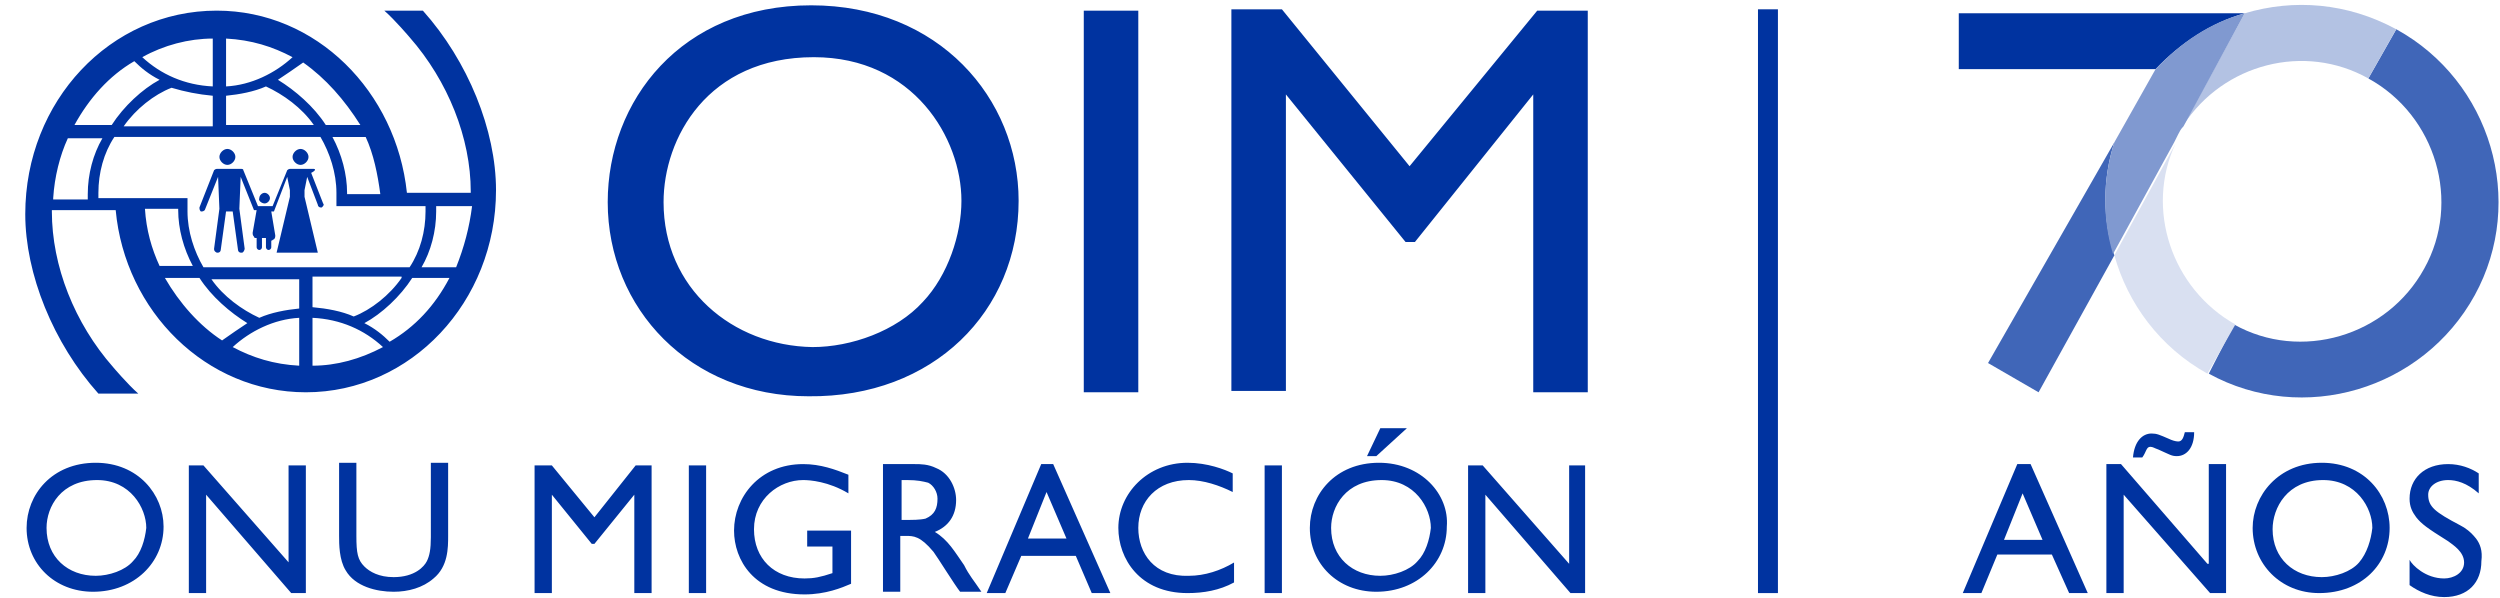 <?xml version="1.0" encoding="utf-8"?>
<!-- Generator: Adobe Illustrator 24.2.3, SVG Export Plug-In . SVG Version: 6.00 Build 0)  -->
<svg version="1.1" id="Layer_1" xmlns="http://www.w3.org/2000/svg" xmlns:xlink="http://www.w3.org/1999/xlink" x="0px" y="0px"
	 viewBox="0 0 188 45" width="188" height="45" style="enable-background:new 0 0 188 45;" xml:space="preserve">
<style type="text/css">
	.st0{fill:#4066B8;}
	.st1{fill:#D9E0F1;}
	.st2{fill:#B3C2E3;}
	.st3{fill:#0033A0;}
	.st4{fill:#8099D0;}
</style>
<g id="_x37_0_5_">
	<g>
		<path class="st0" d="M168,24.4c5,2.8,11.5,0.9,14.3-4.2c2.8-5,0.9-11.5-4.2-14.3l2.1-3.7c7.1,3.9,9.8,12.9,5.9,20
			c-3.9,7.1-12.9,9.8-20,5.9"/>
	</g>
	<path class="st1" d="M166,28.1l2.1-3.7c-4.8-2.7-6.8-8.7-4.5-13.6l-4.6,8.4C160,22.8,162.4,26.1,166,28.1z"/>
	<path class="st2" d="M168.8,1L168.8,1l-4.6,8.4c3-4.6,9.1-6.2,13.9-3.5l2.1-3.7C176.5,0.2,172.5-0.1,168.8,1z"/>
	<path class="st3" d="M168.8,1h-21.5v4.2h14.8l0,0C164,3.2,166.3,1.7,168.8,1z"/>
	<path class="st0" d="M159,10.7l-9.5,16.6l3.8,2.2l5.7-10.3C158.1,16.5,158.1,13.5,159,10.7z"/>
	<path class="st4" d="M168.8,1c-2.6,0.7-4.8,2.2-6.7,4.2l-3.1,5.5c-0.9,2.8-0.9,5.8-0.1,8.4l4.6-8.4c0.1-0.2,0.2-0.4,0.3-0.6
		c0.1-0.2,0.2-0.4,0.4-0.6L168.8,1L168.8,1z"/>
</g>
<path class="st3" d="M186.2,40.5c-0.4-0.5-0.8-0.8-1.2-1c-1.9-1-2.4-1.4-2.4-2.3c0-0.6,0.6-1.1,1.5-1.1c0.6,0,1.4,0.2,2.3,1v-1.5
	c-0.6-0.4-1.4-0.7-2.3-0.7c-1.8,0-2.9,1.1-2.9,2.6c0,0.6,0.2,1,0.5,1.4c0.4,0.5,0.8,0.8,2.4,1.8c0.4,0.3,1.2,0.8,1.2,1.6
	c0,0.8-0.8,1.2-1.5,1.2c-1.4,0-2.4-1-2.6-1.4v1.9c0.7,0.5,1.6,0.9,2.6,0.9c1.8,0,2.8-1.1,2.8-2.7C186.7,41.4,186.5,40.9,186.2,40.5z
	 M161.7,33.6c0.2,0,0.3,0.1,0.6,0.2c0.9,0.4,1,0.5,1.4,0.5c0.7,0,1.3-0.6,1.3-1.8h-0.7c-0.1,0.4-0.2,0.7-0.5,0.7
	c-0.2,0-0.5-0.1-0.7-0.2c-0.7-0.3-0.9-0.4-1.3-0.4c-0.7,0-1.3,0.6-1.4,1.8h0.7C161.4,34,161.4,33.6,161.7,33.6z M174.6,34.8
	c-3.3,0-5.2,2.5-5.2,4.9c0,2.7,2.1,4.9,5,4.9c3.2,0,5.3-2.2,5.3-4.9C179.7,37.2,177.8,34.8,174.6,34.8z M177.4,42.3
	c-0.6,0.7-1.8,1.1-2.8,1.1c-2.1,0-3.7-1.4-3.7-3.6c0-1.6,1.1-3.7,3.8-3.7c2.5,0,3.7,2.1,3.7,3.6C178.3,40.6,178,41.6,177.4,42.3z
	 M151.7,34.9l-4.1,9.7h1.4l1.2-2.9h4.1l1.3,2.9h1.4l-4.3-9.7C152.9,34.9,151.7,34.9,151.7,34.9z M150.7,40.6l1.4-3.5l1.5,3.5H150.7z
	 M166,42.4l-6.5-7.5h-1.1v9.7h1.3v-7.4l6.5,7.4h1.2v-9.7h-1.3v7.5H166z"/>
<rect id="Line_2_" x="132.2" y="0.7" class="st3" width="1.5" height="43.9"/>
<path id="IOM_logo_SP" class="st3" d="M85.6,0.8h-4.1v28.7h4.1V0.8z M95.1,44.6h1.3V35h-1.3V44.6z M106.4,18.2l8.9-11.1v22.4h4.1
	V0.8h-3.8L106,12.5L96.4,0.7h-3.8v28.7h4.1V7.1l9,11.1C105.7,18.2,106.4,18.2,106.4,18.2z M102.8,34.3h0.7l2.3-2.1h-2L102.8,34.3z
	 M103.7,34.8c-3.3,0-5.2,2.4-5.2,4.9c0,2.7,2.1,4.8,5,4.8c3.1,0,5.3-2.2,5.3-4.9C109,37.2,106.9,34.8,103.7,34.8z M106.6,42.2
	c-0.6,0.7-1.8,1.1-2.8,1.1c-2.1,0-3.7-1.4-3.7-3.6c0-1.6,1.1-3.6,3.8-3.6c2.5,0,3.7,2.1,3.7,3.6C107.5,40.6,107.2,41.6,106.6,42.2z
	 M7.2,34.8c-3.3,0-5.2,2.4-5.2,4.9c0,2.7,2.1,4.8,5,4.8c3.1,0,5.3-2.2,5.3-4.9C12.3,37.2,10.4,34.8,7.2,34.8z M10,42.2
	c-0.6,0.7-1.8,1.1-2.8,1.1c-2.1,0-3.7-1.4-3.7-3.6c0-1.6,1.1-3.6,3.8-3.6c2.5,0,3.7,2.1,3.7,3.6C10.9,40.6,10.6,41.6,10,42.2z
	 M118,35v7.4l-6.5-7.4h-1.1v9.6h1.3v-7.4l6.4,7.4h1.1V35H118z M21.8,42.4L15.3,35h-1.1v9.6h1.3v-7.4l6.4,7.4H23V35h-1.3v7.4H21.8z
	 M32.4,40.4c0,0.9-0.1,1.4-0.3,1.8c-0.2,0.4-0.9,1.2-2.5,1.2c-1.1,0-1.8-0.4-2.2-0.8c-0.5-0.5-0.6-1-0.6-2.3v-5.5h-1.3v5.5
	c0,0.6,0,1.8,0.5,2.6c0.7,1.2,2.3,1.6,3.6,1.6c1.1,0,2.2-0.3,3-1c1.1-0.9,1.1-2.3,1.1-3.2v-5.5h-1.3C32.4,34.8,32.4,40.4,32.4,40.4z
	 M60.7,41.1h1.9v2c-0.9,0.3-1.4,0.4-2.1,0.4c-2.3,0-3.8-1.5-3.8-3.7c0-2.3,1.9-3.7,3.7-3.7c0.5,0,1.9,0.1,3.4,1v-1.4
	c-1-0.4-2.1-0.8-3.4-0.8c-3.3,0-5.2,2.5-5.2,5c0,2.2,1.5,4.8,5.3,4.8c1.6,0,2.8-0.5,3.5-0.8v-4h-3.3V41.1z M23.6,12.7h-1.8
	c-0.1,0-0.2,0.1-0.2,0.1l-1.1,2.7h-1.1l-1.1-2.7c0-0.1-0.1-0.1-0.2-0.1h-1.8c-0.1,0-0.2,0.1-0.2,0.1l-1.1,2.8c0,0.1,0,0.2,0.1,0.3
	h0.1c0.1,0,0.2-0.1,0.2-0.1l1-2.5l0.1,2.4l-0.4,3c0,0.1,0,0.2,0.2,0.3h0.1c0.1,0,0.2-0.1,0.2-0.2l0.4-2.9h0.5l0.4,2.9
	c0,0.1,0.1,0.2,0.2,0.2h0.1c0.1,0,0.2-0.2,0.2-0.3l-0.4-3l0.1-2.4l1,2.5l0,0l0,0l0,0l0,0l0,0l0,0l0,0l0,0l0,0l0,0l0,0l0,0l0,0h0.2
	L19,17.5c0,0.1,0,0.2,0.1,0.3c0,0.1,0.1,0.1,0.2,0.1v0.7c0,0.1,0.1,0.2,0.2,0.2c0.1,0,0.2-0.1,0.2-0.2v-0.7l0,0l0,0h0.1H20l0,0l0,0
	l0,0v0.7c0,0.1,0.1,0.2,0.2,0.2c0.1,0,0.2-0.1,0.2-0.2v-0.5c0.1,0,0.1-0.1,0.2-0.1c0.1-0.1,0.1-0.2,0.1-0.3l-0.3-1.8h0.2l0,0l0,0
	l0,0l0,0l0,0l0,0l0,0l0,0l0,0l0,0l0,0l0,0l0,0l1-2.6l0.2,1c0,0.2,0,0.3,0,0.5l-1,4.2h3.1l-1-4.2c0-0.2,0-0.3,0-0.5l0.2-1l0.8,2.1
	c0,0.1,0.1,0.2,0.2,0.2h0.1c0.1-0.1,0.2-0.2,0.1-0.3l-0.9-2.3C23.8,12.8,23.7,12.7,23.6,12.7z M19.9,15.3c0.2,0,0.4-0.2,0.4-0.4
	c0-0.2-0.2-0.4-0.4-0.4c-0.2,0-0.4,0.2-0.4,0.4C19.4,15.1,19.7,15.3,19.9,15.3z M17.1,12.4c0.3,0,0.6-0.3,0.6-0.6
	c0-0.3-0.3-0.6-0.6-0.6c-0.3,0-0.6,0.3-0.6,0.6C16.5,12.1,16.8,12.4,17.1,12.4z M44.7,38.9L41.5,35h-1.3v9.6h1.3v-7.4l3,3.7h0.2
	l3-3.7v7.4H49V35h-1.2L44.7,38.9z M76.6,15.1c0-7.7-6-14.7-15.6-14.7c-9.8,0-15.3,7.2-15.3,14.8c0,8,6.2,14.6,15.1,14.6
	C70.2,29.9,76.6,23.4,76.6,15.1z M49.9,15.2c0-4.8,3.3-10.9,11.3-10.9c7.5,0,11.1,6.1,11.1,10.8c0,2.5-1,5.6-2.9,7.6
	c-2,2.2-5.4,3.4-8.3,3.4C55.1,26,49.9,21.7,49.9,15.2z M51.8,44.6h1.3V35h-1.3V44.6z M78.3,34.9l-4.1,9.7h1.4l1.2-2.8h4.1l1.2,2.8
	h1.4l-4.3-9.7C79.3,34.9,78.3,34.9,78.3,34.9z M77.3,40.5l1.4-3.5l1.5,3.5H77.3z M70.3,40c1-0.4,1.6-1.2,1.6-2.4
	c0-0.9-0.5-2-1.5-2.4c-0.6-0.3-1.2-0.3-1.6-0.3h-2.4v9.6h1.3v-4.2h0.4c0.6,0,1.1,0,2.1,1.2c0.3,0.4,1.6,2.5,2,3h1.6
	c-0.6-0.9-0.9-1.2-1.3-2C71.8,41.5,71.3,40.6,70.3,40z M69.6,39c-0.4,0.1-1.1,0.1-1.3,0.1h-0.5v-3h0.4c0.8,0,1.2,0.1,1.6,0.2
	c0.4,0.2,0.7,0.7,0.7,1.2C70.5,38.2,70.3,38.7,69.6,39z M85.6,39.7c0-2,1.4-3.6,3.8-3.6c1.1,0,2.3,0.4,3.3,0.9v-1.4
	c-0.6-0.3-1.9-0.8-3.4-0.8c-3,0-5.2,2.3-5.2,4.9c0,2.3,1.6,4.9,5.2,4.9c1.2,0,2.4-0.2,3.5-0.8v-1.5c-1,0.6-2.2,1-3.4,1
	C86.8,43.4,85.6,41.6,85.6,39.7z M28.9,0.8c0.8,0.7,1.9,2,1.9,2c2.9,3.3,4.6,7.6,4.6,11.6v0.1h-4.8C29.8,6.9,23.8,0.8,16.3,0.8
	C8.3,0.8,1.9,7.6,1.9,16.1c0,4.5,2.1,9.7,5.5,13.5h3c-0.8-0.7-1.9-2-1.9-2C5.6,24.3,3.9,20,3.9,15.9v-0.1h4.8
	c0.7,7.6,6.8,13.7,14.3,13.7c7.9,0,14.3-6.8,14.3-15.2c0-4.5-2.1-9.7-5.5-13.5C31.9,0.8,28.9,0.8,28.9,0.8z M28.6,14.6h-2.5
	c0,0,0,0,0-0.1c0-1.4-0.4-2.9-1.1-4.2h2.5C28.1,11.6,28.4,13.1,28.6,14.6z M27.1,9.4h-2.6c-0.9-1.4-2.3-2.6-3.6-3.4
	c0.6-0.4,1.2-0.8,1.9-1.3C24.5,5.9,25.9,7.5,27.1,9.4z M17,2.9c1.9,0.1,3.5,0.6,5,1.4c-1.3,1.2-3.1,2.1-5,2.2V2.9z M17,7.2
	c1-0.1,2.1-0.3,3-0.7c1.3,0.6,2.7,1.6,3.6,2.9H17V7.2z M16,2.9v3.6c-2.1-0.1-3.9-0.9-5.3-2.2C12.3,3.4,14.2,2.9,16,2.9z M16,7.2v2.3
	H9.3c0.9-1.3,2.3-2.4,3.6-2.9C13.9,6.9,14.9,7.1,16,7.2z M10.1,4.6c0.5,0.5,1.1,1,1.9,1.4c-1.3,0.7-2.7,2-3.6,3.4H5.6
	C6.7,7.4,8.2,5.7,10.1,4.6z M4,14.9c0.1-1.6,0.5-3.2,1.1-4.5h2.6c-0.7,1.2-1.1,2.7-1.1,4.2c0,0.1,0,0.3,0,0.4H4V14.9z M10.9,15.7
	h2.5c0,0,0,0,0,0.1c0,1.4,0.4,2.9,1.1,4.2H12C11.4,18.7,11,17.3,10.9,15.7z M12.4,20.9H15c0.9,1.4,2.3,2.6,3.6,3.4
	c-0.6,0.4-1.2,0.8-1.9,1.3C15,24.5,13.5,22.8,12.4,20.9z M22.5,27.5c-1.9-0.1-3.5-0.6-5-1.4c1.3-1.2,3.1-2.1,5-2.2V27.5z M22.5,23.2
	c-1,0.1-2.1,0.3-3,0.7c-1.3-0.6-2.7-1.6-3.6-2.9h6.6V23.2z M15.3,20.1c-0.7-1.2-1.2-2.7-1.2-4.2c0,0,0,0,0-0.1l0,0v-0.9H7.4
	c0-0.1,0-0.3,0-0.4c0-1.5,0.4-3,1.2-4.2h15.5c0.7,1.2,1.2,2.7,1.2,4.2c0,0,0,0,0,0.1l0,0v0.9H32c0,0.1,0,0.3,0,0.4
	c0,1.5-0.4,3-1.2,4.2H15.3z M30.2,20.9c-0.9,1.3-2.3,2.4-3.6,2.9c-0.9-0.4-2-0.6-3.1-0.7v-2.3h6.7V20.9z M23.5,27.5v-3.6
	c2.1,0.1,3.9,0.9,5.3,2.2C27.1,27,25.3,27.5,23.5,27.5z M29.3,25.7c-0.5-0.5-1.1-1-1.9-1.4c1.3-0.7,2.7-2,3.6-3.4h2.8
	C32.7,23,31.2,24.6,29.3,25.7z M34.3,20.1h-2.6c0.7-1.2,1.1-2.7,1.1-4.2c0-0.1,0-0.3,0-0.4h2.7C35.3,17.1,34.9,18.6,34.3,20.1z
	 M22.6,12.4c0.3,0,0.6-0.3,0.6-0.6c0-0.3-0.3-0.6-0.6-0.6S22,11.5,22,11.8C22,12.1,22.3,12.4,22.6,12.4z"/>
</svg>
